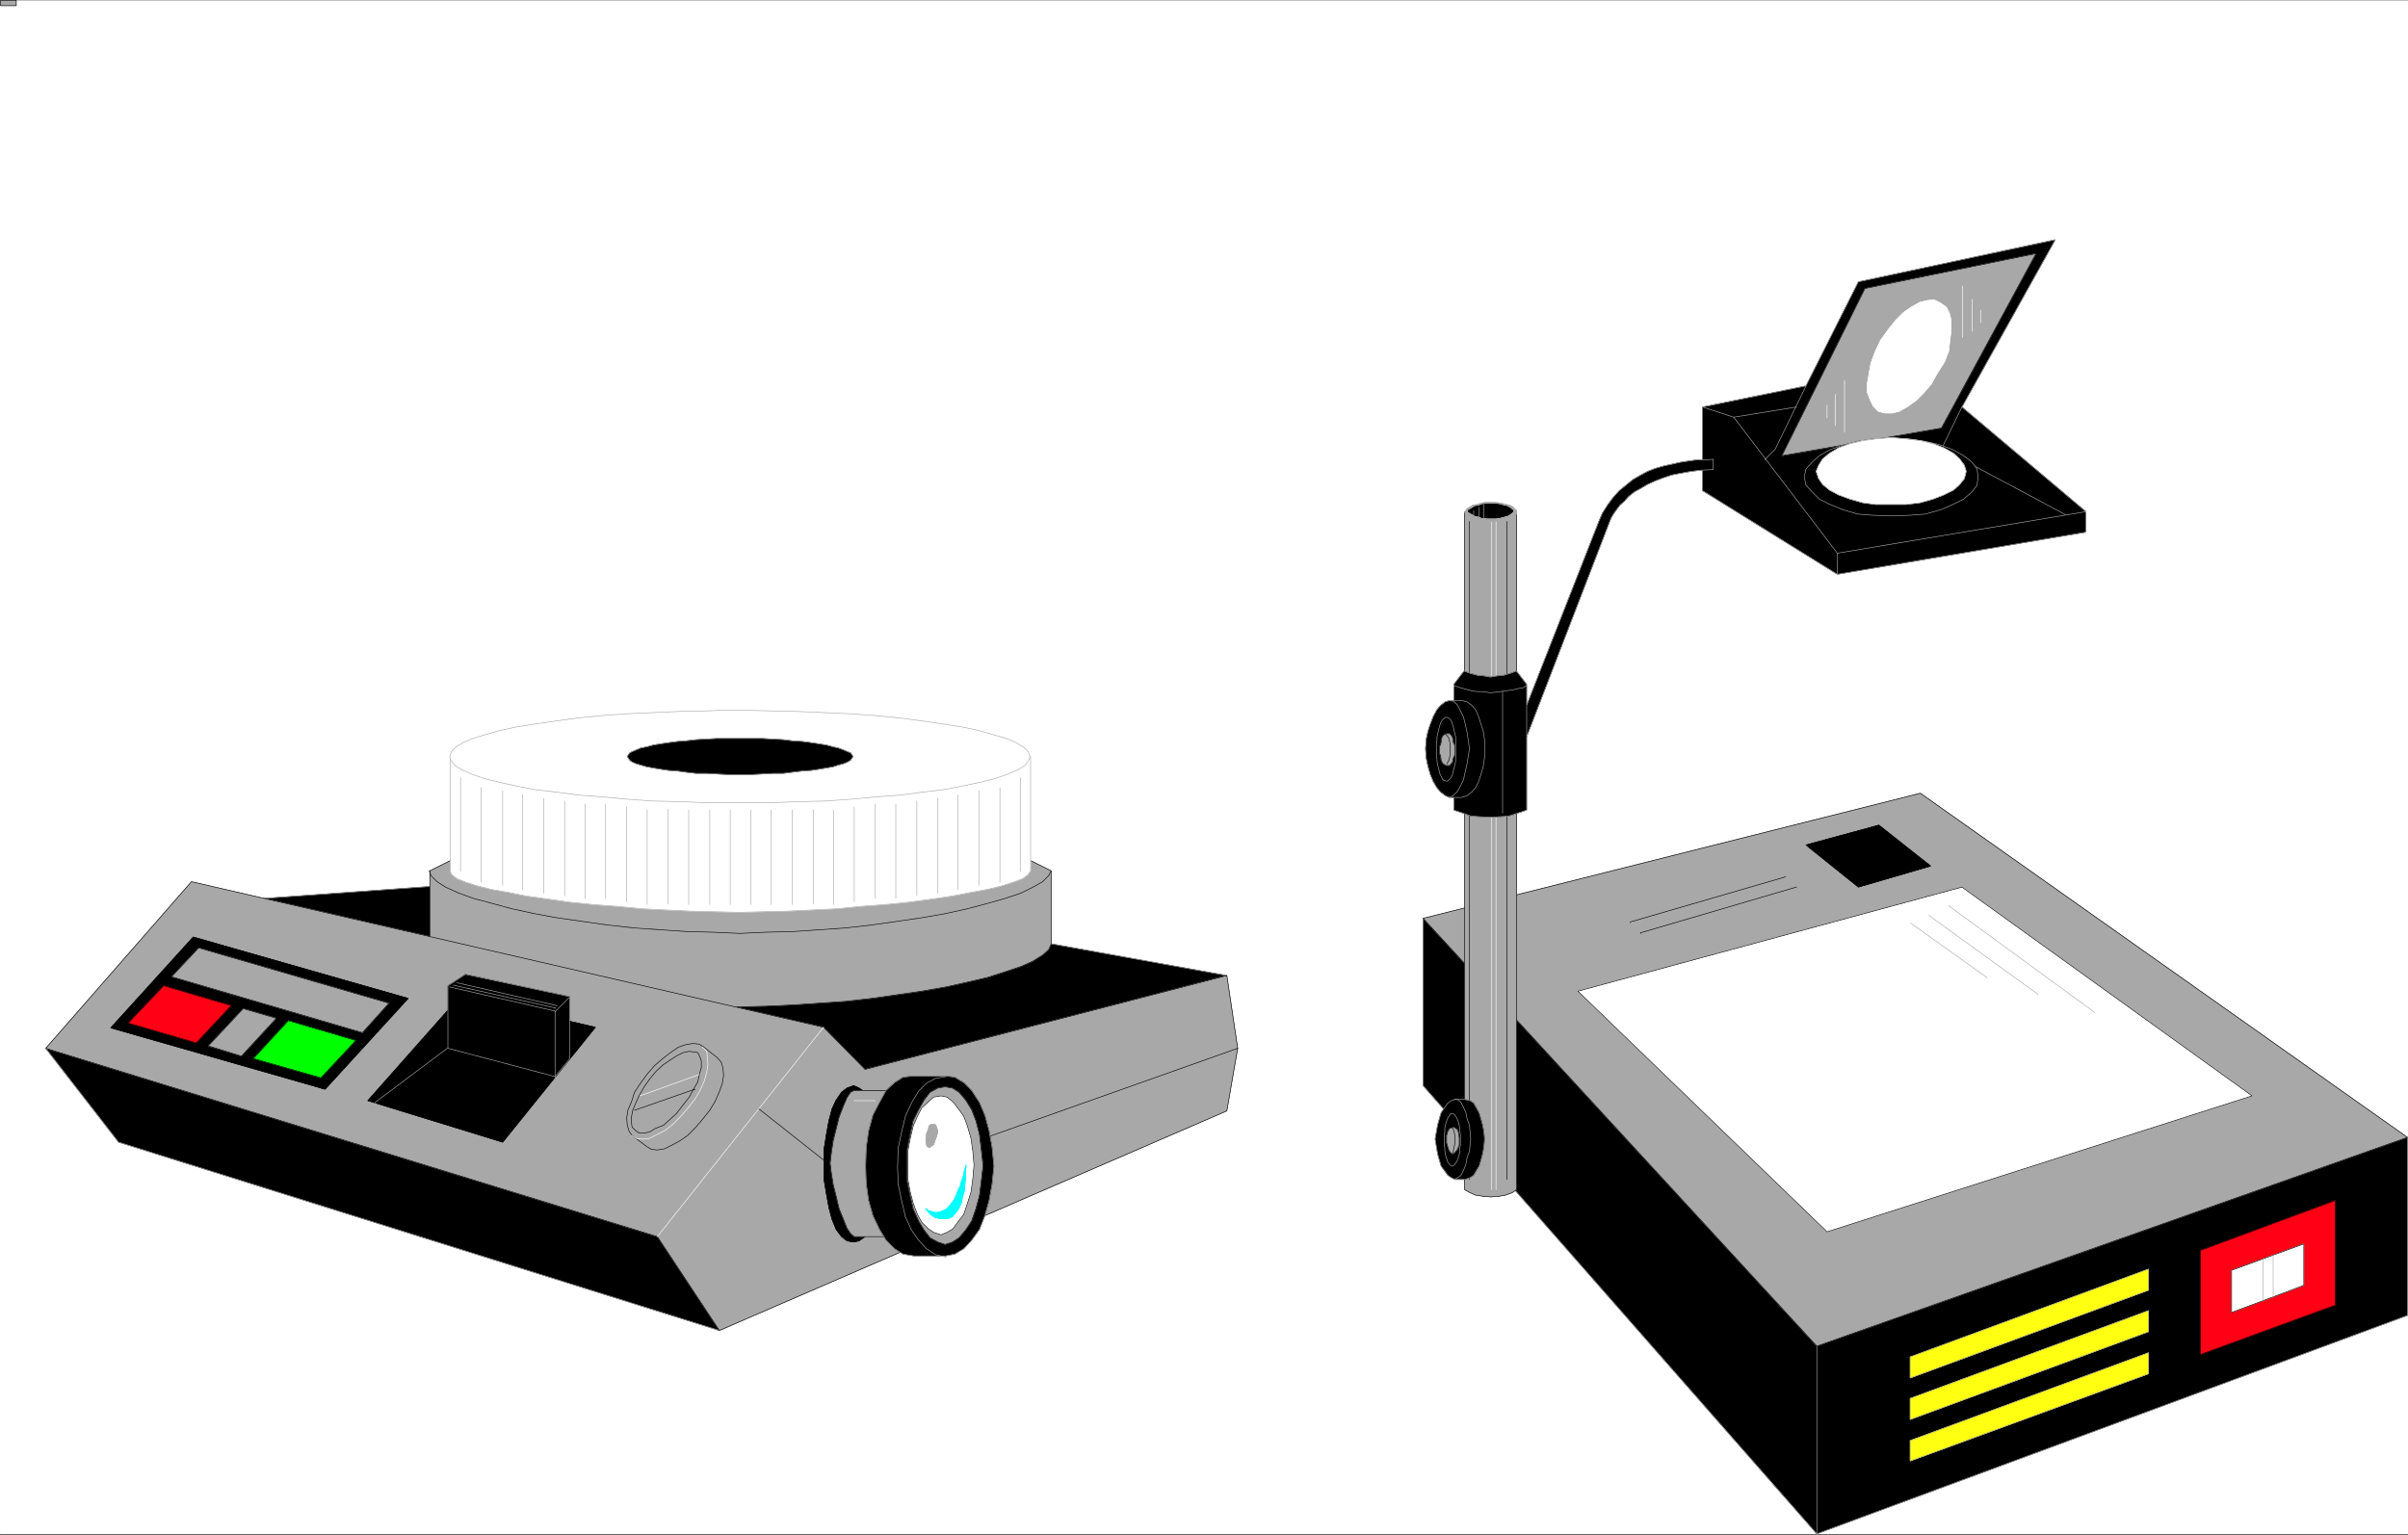 <svg width="3996.021" height="2547.386" viewBox="0 0 2997.016 1910.54" xmlns="http://www.w3.org/2000/svg"><rect x="0" y="0" width="2997.016" height="1910.54" fill="#333333" stroke="none"/><defs><clipPath id="a"><path d="M0 0h2997v1907.227H0Zm0 0"/></clipPath></defs><path style="fill:#fff;fill-opacity:1;fill-rule:nonzero;stroke:none" d="M0 1907.227h2997.016V-1.828H0Zm0 0" transform="translate(0 2.2)"/><g clip-path="url(#a)" transform="translate(0 2.2)"><path style="fill:#fff;fill-opacity:1;fill-rule:evenodd;stroke:#fff;stroke-width:.19;stroke-linecap:square;stroke-linejoin:bevel;stroke-miterlimit:10;stroke-opacity:1" d="M.19.75h766.12V489H.19Zm0 0" transform="matrix(3.91 0 0 -3.91 0 1910.16)"/></g><path style="fill:#a8a8a8;fill-opacity:1;fill-rule:evenodd;stroke:#a8a8a8;stroke-width:.19;stroke-linecap:square;stroke-linejoin:bevel;stroke-miterlimit:10;stroke-opacity:1" d="M.19 487.28h4.98V489H.19Zm0 0" transform="matrix(3.91 0 0 -3.91 0 1912.36)"/><path style="fill:none;stroke:#000;stroke-width:.19;stroke-linecap:square;stroke-linejoin:bevel;stroke-miterlimit:10;stroke-opacity:1" d="M.19 487.28h4.98V489H.19Zm0 0" transform="matrix(3.91 0 0 -3.91 0 1912.36)"/><path style="fill:#000;fill-opacity:1;fill-rule:evenodd;stroke:#000;stroke-width:.19;stroke-linecap:square;stroke-linejoin:bevel;stroke-miterlimit:10;stroke-opacity:1" d="M766.31 126.98v-56.7L578.32.75 453 143.45v53.25zm0 0" transform="matrix(3.91 0 0 -3.91 0 1912.36)"/><path style="fill:none;stroke:#a8a8a8;stroke-width:.19;stroke-linecap:square;stroke-linejoin:bevel;stroke-miterlimit:10;stroke-opacity:1" d="M766.31 126.98v-56.7L578.32.75 453 143.45v53.25zM578.32 60.51V.56" transform="matrix(3.91 0 0 -3.91 0 1912.36)"/><path style="fill:#ff1;fill-opacity:1;fill-rule:evenodd;stroke:#ff1;stroke-width:.19;stroke-linecap:square;stroke-linejoin:bevel;stroke-miterlimit:10;stroke-opacity:1" d="M683.91 58.4v-6.7l-75.88-27.77v6.51zm0 0" transform="matrix(3.91 0 0 -3.91 0 1912.36)"/><path style="fill:none;stroke:#a8a8a8;stroke-width:.19;stroke-linecap:square;stroke-linejoin:bevel;stroke-miterlimit:10;stroke-opacity:1" d="M683.91 58.4v-6.7l-75.88-27.77v6.51zm0 0" transform="matrix(3.91 0 0 -3.91 0 1912.36)"/><path style="fill:#ff1;fill-opacity:1;fill-rule:evenodd;stroke:#ff1;stroke-width:.19;stroke-linecap:square;stroke-linejoin:bevel;stroke-miterlimit:10;stroke-opacity:1" d="M683.91 71.81v-6.7l-75.88-27.97v6.71zm0 0" transform="matrix(3.91 0 0 -3.91 0 1912.36)"/><path style="fill:none;stroke:#a8a8a8;stroke-width:.19;stroke-linecap:square;stroke-linejoin:bevel;stroke-miterlimit:10;stroke-opacity:1" d="M683.91 71.81v-6.7l-75.88-27.97v6.71zm0 0" transform="matrix(3.91 0 0 -3.91 0 1912.36)"/><path style="fill:#ff1;fill-opacity:1;fill-rule:evenodd;stroke:#ff1;stroke-width:.19;stroke-linecap:square;stroke-linejoin:bevel;stroke-miterlimit:10;stroke-opacity:1" d="M683.91 85.03v-6.71l-75.88-27.96v6.7zm0 0" transform="matrix(3.91 0 0 -3.91 0 1912.36)"/><path style="fill:none;stroke:#a8a8a8;stroke-width:.19;stroke-linecap:square;stroke-linejoin:bevel;stroke-miterlimit:10;stroke-opacity:1" d="M683.91 85.03v-6.71l-75.88-27.96v6.7zm0 0" transform="matrix(3.91 0 0 -3.91 0 1912.36)"/><path style="fill:#ff0014;fill-opacity:1;fill-rule:evenodd;stroke:#ff0014;stroke-width:.19;stroke-linecap:square;stroke-linejoin:bevel;stroke-miterlimit:10;stroke-opacity:1" d="m743.31 106.87-42.92-15.9V57.83l42.92 15.71zm0 0" transform="matrix(3.91 0 0 -3.91 0 1912.36)"/><path style="fill:none;stroke:#000;stroke-width:.19;stroke-linecap:square;stroke-linejoin:bevel;stroke-miterlimit:10;stroke-opacity:1" d="m743.31 106.87-42.92-15.9V57.83l42.92 15.71zm0 0" transform="matrix(3.91 0 0 -3.91 0 1912.36)"/><path style="fill:#fff;fill-opacity:1;fill-rule:evenodd;stroke:#fff;stroke-width:.19;stroke-linecap:square;stroke-linejoin:bevel;stroke-miterlimit:10;stroke-opacity:1" d="m733.35 93.07-23-8.42V71.24l23 8.62zm0 0" transform="matrix(3.91 0 0 -3.91 0 1912.36)"/><path style="fill:none;stroke:#000;stroke-width:.19;stroke-linecap:square;stroke-linejoin:bevel;stroke-miterlimit:10;stroke-opacity:1" d="m733.35 93.07-23-8.42V71.24l23 8.62zm0 0" transform="matrix(3.91 0 0 -3.91 0 1912.36)"/><path style="fill:none;stroke:#a8a8a8;stroke-width:.19;stroke-linecap:square;stroke-linejoin:bevel;stroke-miterlimit:10;stroke-opacity:1" d="M720.32 88.29V74.88m3.26 14.55v-13.4" transform="matrix(3.91 0 0 -3.91 0 1912.36)"/><path style="fill:#a8a8a8;fill-opacity:1;fill-rule:evenodd;stroke:#a8a8a8;stroke-width:.19;stroke-linecap:square;stroke-linejoin:bevel;stroke-miterlimit:10;stroke-opacity:1" d="M766.31 126.98 611.28 236.54 453 196.7 578.32 60.51Zm0 0" transform="matrix(3.91 0 0 -3.91 0 1912.36)"/><path style="fill:none;stroke:#000;stroke-width:.19;stroke-linecap:square;stroke-linejoin:bevel;stroke-miterlimit:10;stroke-opacity:1" d="M766.31 126.98 611.28 236.54 453 196.7 578.32 60.51Zm0 0" transform="matrix(3.91 0 0 -3.91 0 1912.36)"/><path style="fill:#000;fill-opacity:1;fill-rule:evenodd;stroke:#000;stroke-width:.19;stroke-linecap:square;stroke-linejoin:bevel;stroke-miterlimit:10;stroke-opacity:1" d="m614.54 213.36-22.99-6.7-16.68 13.41 23.19 6.32zm0 0" transform="matrix(3.91 0 0 -3.91 0 1912.36)"/><path style="fill:none;stroke:#000;stroke-width:.19;stroke-linecap:square;stroke-linejoin:bevel;stroke-miterlimit:10;stroke-opacity:1" d="m614.54 213.36-22.99-6.7-16.68 13.41 23.19 6.32zm-42.73-6.7-49.63-14.56v-.19m46.18 18.01-49.44-14.37v-.19" transform="matrix(3.91 0 0 -3.91 0 1912.36)"/><path style="fill:#fff;fill-opacity:1;fill-rule:evenodd;stroke:#fff;stroke-width:.19;stroke-linecap:square;stroke-linejoin:bevel;stroke-miterlimit:10;stroke-opacity:1" d="m716.87 140.19-92.36 66.47-122.26-33.14 79.33-76.62zm0 0" transform="matrix(3.91 0 0 -3.91 0 1912.36)"/><path style="fill:none;stroke:#000;stroke-width:.19;stroke-linecap:square;stroke-linejoin:bevel;stroke-miterlimit:10;stroke-opacity:1" d="m716.87 140.19-92.36 66.47-122.26-33.14 79.33-76.62zm0 0" transform="matrix(3.91 0 0 -3.91 0 1912.36)"/><path style="fill:none;stroke:#a8a8a8;stroke-width:.19;stroke-linecap:square;stroke-linejoin:bevel;stroke-miterlimit:10;stroke-opacity:1" d="m620.29 200.72 46.37-33.9v-.19m-52.69 31.03 34.68-25.09v-.2m-40.43 22.8 24.14-17.24v-.19" transform="matrix(3.91 0 0 -3.91 0 1912.36)"/><path style="fill:#a8a8a8;fill-opacity:1;fill-rule:evenodd;stroke:#a8a8a8;stroke-width:.19;stroke-linecap:square;stroke-linejoin:bevel;stroke-miterlimit:10;stroke-opacity:1" d="M482.7 110.31v215.88h-16.48V110.31l1.73-.95 1.72-.77 2.49-.38 2.3-.2 2.69.2 2.1.38 2.11.77zm0 0" transform="matrix(3.91 0 0 -3.91 0 1912.36)"/><path style="fill:none;stroke:#000;stroke-width:.19;stroke-linecap:square;stroke-linejoin:bevel;stroke-miterlimit:10;stroke-opacity:1" d="M482.7 110.31v215.88h-16.48V110.31l1.73-.95 1.72-.77 2.49-.38 2.3-.2 2.69.2 2.1.38 2.11.77zm-3.06 3.26v209.55-.19" transform="matrix(3.91 0 0 -3.91 0 1912.36)"/><path style="fill:none;stroke:#fff;stroke-width:.19;stroke-linecap:square;stroke-linejoin:bevel;stroke-miterlimit:10;stroke-opacity:1" d="M474.85 110.31v212.81-.19m1.34-212.62v212.81-.19" transform="matrix(3.91 0 0 -3.91 0 1912.36)"/><path style="fill:none;stroke:#000;stroke-width:.19;stroke-linecap:square;stroke-linejoin:bevel;stroke-miterlimit:10;stroke-opacity:1" d="M467.76 113.57v209.55-.19" transform="matrix(3.91 0 0 -3.91 0 1912.36)"/><path style="fill:#a8a8a8;fill-opacity:1;fill-rule:evenodd;stroke:#a8a8a8;stroke-width:.19;stroke-linecap:square;stroke-linejoin:bevel;stroke-miterlimit:10;stroke-opacity:1" d="m474.66 323.12-1.54.19h-1.72l-1.15.39-1.34.19-.96.57-.96.58-.77.95.77 1.15.96.58.96.57 1.34.19 1.15.39 1.91.38h1.35l1.91-.19 1.34-.19 1.54-.39.95-.19 1.15-.57 1.15-1.15v-1.15l-1.15-.96-1.15-.57-.95-.19-1.54-.39h-1.34zm0 0" transform="matrix(3.91 0 0 -3.91 0 1912.36)"/><path style="fill:none;stroke:#a8a8a8;stroke-width:.19;stroke-linecap:square;stroke-linejoin:bevel;stroke-miterlimit:10;stroke-opacity:1" d="m474.66 323.12-1.54.19h-1.72l-1.15.39-1.34.19-.96.57-.96.58-.77.95.77 1.15.96.58.96.57 1.34.19 1.15.39 1.91.38h1.35l1.91-.19 1.34-.19 1.54-.39.95-.19 1.15-.57 1.15-1.15v-1.15l-1.15-.96-1.15-.57-.95-.19-1.54-.39h-1.34zm0 0" transform="matrix(3.91 0 0 -3.91 0 1912.36)"/><path style="fill:#000;fill-opacity:1;fill-rule:evenodd;stroke:#000;stroke-width:.19;stroke-linecap:square;stroke-linejoin:bevel;stroke-miterlimit:10;stroke-opacity:1" d="M474.46 323.89h-1.15l-1.72.19-.96.38-1.15.19-.96.58-1.34.76v.77l1.34.77.96.57 1.15.19.96.39 1.72.19h2.88l1.34-.19 1.34-.39.96-.19.96-.57.96-.77v-.77l-.96-.76-.96-.58-.96-.19-1.34-.38-1.34-.19zm0 0" transform="matrix(3.91 0 0 -3.91 0 1912.36)"/><path style="fill:none;stroke:#fff;stroke-width:.19;stroke-linecap:square;stroke-linejoin:bevel;stroke-miterlimit:10;stroke-opacity:1" d="M474.46 323.89h-1.15l-1.72.19-.96.38-1.15.19-.96.58-1.34.76v.77l1.34.77.96.57 1.15.19.96.39 1.72.19h2.88l1.34-.19 1.34-.39.96-.19.96-.57.96-.77v-.77l-.96-.76-.96-.58-.96-.19-1.34-.38-1.34-.19zm0 0" transform="matrix(3.91 0 0 -3.91 0 1912.36)"/><path style="fill:none;stroke:#a8a8a8;stroke-width:.19;stroke-linecap:square;stroke-linejoin:bevel;stroke-miterlimit:10;stroke-opacity:1" d="M469.1 325.04v1.53-.19m3.26-2.3v4.4-.19m-1.54-4.02v3.26-.2" transform="matrix(3.91 0 0 -3.91 0 1912.36)"/><path style="fill:#000;fill-opacity:1;fill-rule:evenodd;stroke:#000;stroke-width:.19;stroke-linecap:square;stroke-linejoin:bevel;stroke-miterlimit:10;stroke-opacity:1" d="M466.22 113.57h-3.06l-1.15.57-1.15.77-.96 1.34-1.15 1.53-.57 1.92-.58 2.11-.38 2.29-.39 2.3.39 2.3.38 2.11.58 2.11.57 1.91 1.15 1.72.96 1.35 1.15.76 1.15.38h3.06l1.73-.38 1.15-.76.76-1.35.96-1.72.58-1.91.57-2.11.39-2.11.19-2.3-.19-2.3-.39-2.29-.57-2.11-.58-1.92-.96-1.53-.76-1.34-1.15-.77zm0 0" transform="matrix(3.91 0 0 -3.91 0 1912.36)"/><path style="fill:none;stroke:#a8a8a8;stroke-width:.19;stroke-linecap:square;stroke-linejoin:bevel;stroke-miterlimit:10;stroke-opacity:1" d="M466.22 113.57h-3.06l-1.15.57-1.15.77-.96 1.34-1.15 1.53-.57 1.92-.58 2.11-.38 2.29-.39 2.3.39 2.3.38 2.11.58 2.11.57 1.91 1.15 1.72.96 1.35 1.15.76 1.15.38h3.06l1.73-.38 1.15-.76.76-1.35.96-1.72.58-1.91.57-2.11.39-2.11.19-2.3-.19-2.3-.39-2.29-.57-2.11-.58-1.92-.96-1.53-.76-1.34-1.15-.77zm0 0" transform="matrix(3.91 0 0 -3.91 0 1912.36)"/><path style="fill:none;stroke:#a8a8a8;stroke-width:.19;stroke-linecap:square;stroke-linejoin:bevel;stroke-miterlimit:10;stroke-opacity:1" d="M462.97 139.04h.95l1.15-.95.77-1.54.77-1.72.38-1.91.77-2.11.19-2.11.19-2.3-.19-1.72-.19-2.11-.77-2.11-.38-2.1-.77-1.92-.77-1.53-1.15-.77-.95-.57v-.19" transform="matrix(3.91 0 0 -3.91 0 1912.36)"/><path style="fill:#000;fill-opacity:1;fill-rule:evenodd;stroke:#000;stroke-width:.19;stroke-linecap:square;stroke-linejoin:bevel;stroke-miterlimit:10;stroke-opacity:1" d="m462.2 117.78-.58.39-.76.95-.39 1.15-.38 1.15-.19 1.53v.77l-.19.77v3.45l.19.76v1.34l.38 1.53.39 1.15.38.77.77.96.38.19.77-.38.76-1.15.39-.96.38-1.34.19-1.34v-.77l.19-.76v-3.45l-.19-.77v-1.53l-.38-1.34-.39-1.15-.57-.96-.58-.77zm0 0" transform="matrix(3.91 0 0 -3.91 0 1912.36)"/><path style="fill:none;stroke:#a8a8a8;stroke-width:.19;stroke-linecap:square;stroke-linejoin:bevel;stroke-miterlimit:10;stroke-opacity:1" d="m462.2 117.78-.58.39-.76.95-.39 1.15-.38 1.15-.19 1.53v.77l-.19.77v3.45l.19.76v1.34l.38 1.53.39 1.15.38.77.77.96.38.19.77-.38.76-1.15.39-.96.38-1.34.19-1.34v-.77l.19-.76v-3.45l-.19-.77v-1.53l-.38-1.34-.39-1.15-.57-.96-.58-.77zm0 0" transform="matrix(3.91 0 0 -3.91 0 1912.36)"/><path style="fill:#a8a8a8;fill-opacity:1;fill-rule:evenodd;stroke:#a8a8a8;stroke-width:.19;stroke-linecap:square;stroke-linejoin:bevel;stroke-miterlimit:10;stroke-opacity:1" d="M462.77 121.81h-.76l-.77.95-.38 1.15-.39 1.34v2.3l.39 1.34.57.96 1.34.38 1.15-.76.39-1.15.19-1.53v-2.3l-.58-1.34-.57-.77zm0 0" transform="matrix(3.91 0 0 -3.91 0 1912.36)"/><path style="fill:none;stroke:#000;stroke-width:.19;stroke-linecap:square;stroke-linejoin:bevel;stroke-miterlimit:10;stroke-opacity:1" d="M462.77 121.81h-.76l-.77.95-.38 1.15-.39 1.34v2.3l.39 1.34.57.96 1.34.38 1.15-.76.39-1.15.19-1.53v-2.3l-.58-1.34-.57-.77zm0 0" transform="matrix(3.91 0 0 -3.91 0 1912.36)"/><path style="fill:none;stroke:#000;stroke-width:.19;stroke-linecap:square;stroke-linejoin:bevel;stroke-miterlimit:10;stroke-opacity:1" d="m462.01 130.43.57-.77.39-1.34.19-1.34v-1.34l-.19-1.34-.2-.77-.19-1.15v-.19" transform="matrix(3.91 0 0 -3.91 0 1912.36)"/><path style="fill:#000;fill-opacity:1;fill-rule:evenodd;stroke:#000;stroke-width:.19;stroke-linecap:square;stroke-linejoin:bevel;stroke-miterlimit:10;stroke-opacity:1" d="M541.92 359.51v-26.62l42.92-26.63 79.14 13.41v6.52l-39.47 33.32 29.7 53.25-62.66-13.4-16.68-33.14zm0 0" transform="matrix(3.91 0 0 -3.91 0 1912.36)"/><path style="fill:none;stroke:#a8a8a8;stroke-width:.19;stroke-linecap:square;stroke-linejoin:bevel;stroke-miterlimit:10;stroke-opacity:1" d="M541.92 359.51v-26.62l42.92-26.63 79.14 13.41v6.52l-39.47 33.32 29.7 53.25-62.66-13.4-16.68-33.14zm0 0" transform="matrix(3.91 0 0 -3.91 0 1912.36)"/><path style="fill:none;stroke:#a8a8a8;stroke-width:.19;stroke-linecap:square;stroke-linejoin:bevel;stroke-miterlimit:10;stroke-opacity:1" d="m541.92 359.51 9.96-3.25 32.96-43.29 79.14 13.22v-.2m-79.14-13.02v-6.9" transform="matrix(3.91 0 0 -3.91 0 1912.36)"/><path style="fill:none;stroke:#a8a8a8;stroke-width:.19;stroke-linecap:square;stroke-linejoin:bevel;stroke-miterlimit:10;stroke-opacity:1" d="m657.47 325.23-32.96 17.62v-.19m0 16.85-6.52-13.4v-.2m-43.12 20.31-9.77-20.11-3.26-3.26v-.19" transform="matrix(3.91 0 0 -3.91 0 1912.36)"/><path style="fill:none;stroke:#a8a8a8;stroke-width:.19;stroke-linecap:square;stroke-linejoin:bevel;stroke-miterlimit:10;stroke-opacity:1" d="m551.88 356.26 19.93 3.25v-.19" transform="matrix(3.91 0 0 -3.91 0 1912.36)"/><path style="fill:#a8a8a8;fill-opacity:1;fill-rule:evenodd;stroke:#a8a8a8;stroke-width:.19;stroke-linecap:square;stroke-linejoin:bevel;stroke-miterlimit:10;stroke-opacity:1" d="m648.08 408.36-30.09-55.55-50.78-8.81 26.44 53.25zm0 0" transform="matrix(3.91 0 0 -3.91 0 1912.36)"/><path style="fill:none;stroke:#000;stroke-width:.19;stroke-linecap:square;stroke-linejoin:bevel;stroke-miterlimit:10;stroke-opacity:1" d="m648.08 408.36-30.09-55.55-50.78-8.81 26.44 53.25zm0 0" transform="matrix(3.91 0 0 -3.91 0 1912.36)"/><path style="fill:#fff;fill-opacity:1;fill-rule:evenodd;stroke:#fff;stroke-width:.19;stroke-linecap:square;stroke-linejoin:bevel;stroke-miterlimit:10;stroke-opacity:1" d="m616.65 370.24-1.92-3.45-2.49-2.87-2.3-2.3-2.68-1.91-2.68-1.54-2.3-.57h-2.3l-2.11.57-1.53 1.54-.96 1.91-.96 2.49v2.87l.58 3.45.57 3.07 1.34 3.64 1.73 3.64 2.49 3.44 2.3 2.88 2.49 2.49 2.49 1.72 2.68 1.53 2.49.58 2.11.19 1.92-.96 1.91-1.34.96-1.91.58-2.3v-3.26l-.39-3.06-.38-3.45-1.34-3.45zm0 0" transform="matrix(3.91 0 0 -3.91 0 1912.36)"/><path style="fill:none;stroke:#fff;stroke-width:.19;stroke-linecap:square;stroke-linejoin:bevel;stroke-miterlimit:10;stroke-opacity:1" d="m616.65 370.24-1.92-3.45-2.49-2.87-2.3-2.3-2.68-1.91-2.68-1.54-2.3-.57h-2.3l-2.11.57-1.53 1.54-.96 1.91-.96 2.49v2.87l.58 3.45.57 3.07 1.34 3.64 1.73 3.64 2.49 3.44 2.3 2.88 2.49 2.49 2.49 1.72 2.68 1.53 2.49.58 2.11.19 1.92-.96 1.91-1.34.96-1.91.58-2.3v-3.26l-.39-3.06-.38-3.45-1.34-3.45zm-29.51-2.3v-16.47m37.56 46.55v-16.29m-40.44-18.19v-9.96m43.5 40.22v-10.15m-46.18-23.56v-4.02m48.87 34.28v-4.02" transform="matrix(3.91 0 0 -3.91 0 1912.36)"/><path style="fill:#000;fill-opacity:1;fill-rule:evenodd;stroke:#000;stroke-width:.19;stroke-linecap:square;stroke-linejoin:bevel;stroke-miterlimit:10;stroke-opacity:1" d="m602.09 324.84-5.75.2-4.99.38-4.59 1.34-4.22 1.72-3.45 1.73-2.3 2.3-1.92 2.1-.57 2.69.57 2.49 1.92 2.1 2.3 2.11 3.45 1.91 4.22 1.54 4.59 1.15 4.99.76 5.75.39 5.74-.39 4.99-.76 4.79-1.15 4.02-1.54 3.45-1.91 2.68-2.11 1.54-2.1.38-2.49-.38-2.69-1.54-2.1-2.68-2.3-3.45-1.73-4.02-1.72-4.79-1.34-4.99-.38zm0 0" transform="matrix(3.91 0 0 -3.91 0 1912.36)"/><path style="fill:none;stroke:#a8a8a8;stroke-width:.19;stroke-linecap:square;stroke-linejoin:bevel;stroke-miterlimit:10;stroke-opacity:1" d="m602.09 324.84-5.75.2-4.99.38-4.59 1.34-4.22 1.72-3.45 1.73-2.3 2.3-1.92 2.1-.57 2.69.57 2.49 1.92 2.1 2.3 2.11 3.45 1.91 4.22 1.54 4.59 1.15 4.99.76 5.75.39 5.74-.39 4.99-.76 4.79-1.15 4.02-1.54 3.45-1.91 2.68-2.11 1.54-2.1.38-2.49-.38-2.69-1.54-2.1-2.68-2.3-3.45-1.73-4.02-1.72-4.79-1.34-4.99-.38zm0 0" transform="matrix(3.91 0 0 -3.91 0 1912.36)"/><path style="fill:#fff;fill-opacity:1;fill-rule:evenodd;stroke:#fff;stroke-width:.19;stroke-linecap:square;stroke-linejoin:bevel;stroke-miterlimit:10;stroke-opacity:1" d="M601.89 328.48h-4.79l-4.21.58-4.03 1.15-3.64 1.34-2.87 1.53-2.11 1.73-1.34 1.91-.77 2.3.77 1.91 1.34 2.11 2.11 1.73 2.87 1.72 3.64 1.34 4.03.96 4.21.57 4.79.39 4.79-.39 4.6-.57 4.03-.96 3.45-1.34 3.06-1.72 1.92-1.73 1.53-2.11.58-1.91-.58-2.3-1.53-1.91-1.92-1.73-3.06-1.53-3.45-1.34-4.03-1.15-4.6-.58zm0 0" transform="matrix(3.91 0 0 -3.91 0 1912.36)"/><path style="fill:none;stroke:#a8a8a8;stroke-width:.19;stroke-linecap:square;stroke-linejoin:bevel;stroke-miterlimit:10;stroke-opacity:1" d="M601.89 328.48h-4.79l-4.21.58-4.03 1.15-3.64 1.34-2.87 1.53-2.11 1.73-1.34 1.91-.77 2.3.77 1.91 1.34 2.11 2.11 1.73 2.87 1.72 3.64 1.34 4.03.96 4.21.57 4.79.39 4.79-.39 4.6-.57 4.03-.96 3.45-1.34 3.06-1.72 1.92-1.73 1.53-2.11.58-1.91-.58-2.3-1.53-1.91-1.92-1.73-3.06-1.53-3.45-1.34-4.03-1.15-4.6-.58zm0 0" transform="matrix(3.91 0 0 -3.91 0 1912.36)"/><path style="fill:#000;fill-opacity:1;fill-rule:evenodd;stroke:#000;stroke-width:.19;stroke-linecap:square;stroke-linejoin:bevel;stroke-miterlimit:10;stroke-opacity:1" d="M545.36 342.85v-3.26l-4.02-.19-3.07-.38-3.25-.58-2.88-.57-2.87-.96-2.49-.96-2.49-1.14-1.92-1.15-2.11-1.15-1.91-1.54-1.35-1.53-1.34-1.15-1.15-1.53-.96-1.34-.76-1.34-.38-.96-26.45-68.57v-23.37l-2.87-.96-2.88-.96-3.06-.19-2.88-.19-3.06.19-2.88.19-2.68.96-2.88.96v40.03l3.26 4.22 2.11-.77 2.11-.57 2.11-.2 2.1-.38 2.11.38 2.11.2 1.92.57 2.1.77 3.26-4.22v-6.7l23 58.61 1.15 2.68 1.72 2.68 1.72 2.3 1.92 2.11 2.11 1.72 2.11 1.73 2.3 1.34 2.49 1.34 2.49.96 2.68.76 2.68.58 2.5.57 2.49.39 2.68.38h2.68zm0 0" transform="matrix(3.91 0 0 -3.91 0 1912.36)"/><path style="fill:none;stroke:#a8a8a8;stroke-width:.19;stroke-linecap:square;stroke-linejoin:bevel;stroke-miterlimit:10;stroke-opacity:1" d="M545.36 342.85v-3.26l-4.02-.19-3.07-.38-3.25-.58-2.88-.57-2.87-.96-2.49-.96-2.49-1.14-1.92-1.15-2.11-1.15-1.91-1.54-1.35-1.53-1.34-1.15-1.15-1.53-.96-1.34-.76-1.34-.38-.96-26.45-68.57v-23.37l-2.87-.96-2.88-.96-3.06-.19-2.88-.19-3.06.19-2.88.19-2.68.96-2.88.96v40.03l3.26 4.22 2.11-.77 2.11-.57 2.11-.2 2.1-.38 2.11.38 2.11.2 1.92.57 2.1.77 3.26-4.22v-6.7l23 58.61 1.15 2.68 1.72 2.68 1.72 2.3 1.92 2.11 2.11 1.72 2.11 1.73 2.3 1.34 2.49 1.34 2.49.96 2.68.76 2.68.58 2.5.57 2.49.39 2.68.38h2.68zm-59.4-76.43v-13.41m-7.66 15.9v-38.69" transform="matrix(3.91 0 0 -3.91 0 1912.36)"/><path style="fill:none;stroke:#a8a8a8;stroke-width:.19;stroke-linecap:square;stroke-linejoin:bevel;stroke-miterlimit:10;stroke-opacity:1" d="m485.96 270.83-1.34-.77-1.34-.19-1.53-.38-1.35-.19-1.34-.2-1.53-.19-1.34-.19-1.73-.19-1.34.19-1.53.19h-1.34l-1.54.19-1.53.39-2.68.76-1.73.58v-.19" transform="matrix(3.91 0 0 -3.91 0 1912.36)"/><path style="fill:#000;fill-opacity:1;fill-rule:evenodd;stroke:#000;stroke-width:.19;stroke-linecap:square;stroke-linejoin:bevel;stroke-miterlimit:10;stroke-opacity:1" d="M465.27 235.2h-3.84l-1.34.58-1.53 1.15-1.15 1.34-1.15 1.91-.96 2.3-.77 2.68-.57 2.68-.19 2.88.19 2.87.57 2.68.77 2.3.96 2.49 1.15 2.11 1.15 1.34 1.53 1.15 1.34.38h3.84l1.72-.38 1.53-1.15 1.15-1.34.96-2.11.77-2.49.76-2.3.39-2.68v-5.75l-.39-2.68-.76-2.68-.77-2.3-.96-1.91-1.15-1.34-1.53-1.15zm0 0" transform="matrix(3.91 0 0 -3.91 0 1912.36)"/><path style="fill:none;stroke:#a8a8a8;stroke-width:.19;stroke-linecap:square;stroke-linejoin:bevel;stroke-miterlimit:10;stroke-opacity:1" d="M465.27 235.2h-3.84l-1.34.58-1.53 1.15-1.15 1.34-1.15 1.91-.96 2.3-.77 2.68-.57 2.68-.19 2.88.19 2.87.57 2.68.77 2.3.96 2.49 1.15 2.11 1.15 1.34 1.53 1.15 1.34.38h3.84l1.72-.38 1.53-1.15 1.15-1.34.96-2.11.77-2.49.76-2.3.39-2.68v-5.75l-.39-2.68-.76-2.68-.77-2.3-.96-1.91-1.15-1.34-1.53-1.15zm0 0" transform="matrix(3.91 0 0 -3.91 0 1912.36)"/><path style="fill:none;stroke:#a8a8a8;stroke-width:.19;stroke-linecap:square;stroke-linejoin:bevel;stroke-miterlimit:10;stroke-opacity:1" d="m461.43 266.04 1.15-.19 1.34-1.15.77-1.53 1.15-2.3.58-2.3.57-2.68.38-2.49.39-2.68-.39-2.3-.38-2.49-.57-2.49-.58-2.68-1.15-2.3-.77-1.34-1.34-1.34-1.15-.58v-.19" transform="matrix(3.91 0 0 -3.91 0 1912.36)"/><path style="fill:#000;fill-opacity:1;fill-rule:evenodd;stroke:#000;stroke-width:.19;stroke-linecap:square;stroke-linejoin:bevel;stroke-miterlimit:10;stroke-opacity:1" d="m460.47 240.37-1.14.39-.39.76-.57 1.15-.39 1.53-.19.77-.19.77-.19.95v.96l-.19.77v4.02l.19.96v.96l.19.95.19.77.19.96.2.57.38 1.34.57.96.96.77h.58l.76-.39.58-.76.38-1.15.38-1.34.2-.96.19-.77.19-.95v-7.67l-.19-.95-.19-.77-.2-.77-.19-.76-.38-1.34-.58-.96-.95-.77zm0 0" transform="matrix(3.91 0 0 -3.91 0 1912.36)"/><path style="fill:none;stroke:#a8a8a8;stroke-width:.19;stroke-linecap:square;stroke-linejoin:bevel;stroke-miterlimit:10;stroke-opacity:1" d="m460.47 240.37-1.14.39-.39.76-.57 1.15-.39 1.53-.19.77-.19.77-.19.95v.96l-.19.77v4.02l.19.96v.96l.19.95.19.77.19.96.2.57.38 1.34.57.96.96.77h.58l.76-.39.58-.76.38-1.15.38-1.34.2-.96.19-.77.19-.95v-7.67l-.19-.95-.19-.77-.2-.77-.19-.76-.38-1.34-.58-.96-.95-.77zm0 0" transform="matrix(3.91 0 0 -3.91 0 1912.36)"/><path style="fill:#a8a8a8;fill-opacity:1;fill-rule:evenodd;stroke:#a8a8a8;stroke-width:.19;stroke-linecap:square;stroke-linejoin:bevel;stroke-miterlimit:10;stroke-opacity:1" d="M461.43 245.35h-1.15l-.95.58-.58.96-.19 1.53-.38.96v1.91l.38.77.19.76v.96l.58 1.15.95.58h1.15l.58-.58.57-1.15v-.96l.39-.76.19-.77v-1.91l-.19-.96-.39-.77-.19-1.15-.77-.96zm0 0" transform="matrix(3.91 0 0 -3.91 0 1912.36)"/><path style="fill:none;stroke:#000;stroke-width:.19;stroke-linecap:square;stroke-linejoin:bevel;stroke-miterlimit:10;stroke-opacity:1" d="M461.43 245.35h-1.15l-.95.58-.58.96-.19 1.53-.38.96v1.91l.38.77.19.76v.96l.58 1.15.95.58h1.15l.58-.58.57-1.15v-.96l.39-.76.19-.77v-1.91l-.19-.96-.39-.77-.19-1.15-.77-.96zm0 0" transform="matrix(3.91 0 0 -3.91 0 1912.36)"/><path style="fill:none;stroke:#000;stroke-width:.19;stroke-linecap:square;stroke-linejoin:bevel;stroke-miterlimit:10;stroke-opacity:1" d="m460.09 255.51.77-.96.38-.58.38-1.91v-3.26l-.19-.77-.19-.95-.57-.96v-.19" transform="matrix(3.91 0 0 -3.91 0 1912.36)"/><path style="fill:#000;fill-opacity:1;fill-rule:evenodd;stroke:#000;stroke-width:.19;stroke-linecap:square;stroke-linejoin:bevel;stroke-miterlimit:10;stroke-opacity:1" d="m14.56 155.33 23.19-29.88 191.24-59.96L390.53 178.5 206 211.83l-138.55-9.96Zm0 0" transform="matrix(3.91 0 0 -3.91 0 1912.36)"/><path style="fill:none;stroke:#a8a8a8;stroke-width:.19;stroke-linecap:square;stroke-linejoin:bevel;stroke-miterlimit:10;stroke-opacity:1" d="m14.56 155.33 23.19-29.88 191.24-59.96L390.53 178.5 206 211.83l-138.55-9.96Zm0 0" transform="matrix(3.91 0 0 -3.91 0 1912.36)"/><path style="fill:#a8a8a8;fill-opacity:1;fill-rule:evenodd;stroke:#a8a8a8;stroke-width:.19;stroke-linecap:square;stroke-linejoin:bevel;stroke-miterlimit:10;stroke-opacity:1" d="m143.34 215.09-6.52-3.26v-23.37l.77-1.72 1.91-1.72 2.88-1.92 3.64-1.72 4.79-1.73 5.75-1.72 6.32-1.53 7.09-1.54 7.28-1.34 8.05-1.15 8.05-1.15 8.62-.95 8.43-.58 8.44-.57 8.24-.39 8.43-.19 8.05.19 8.62.39 8.43.57 8.43.58 8.43.95 8.05 1.15 7.86 1.15 7.66 1.34 6.9 1.54 6.52 1.53 5.36 1.72 5.18 1.73 3.83 1.72 3.06 1.92 1.92 1.72.77 1.72v23.37l-6.52 3.26zm0 0" transform="matrix(3.91 0 0 -3.91 0 1912.36)"/><path style="fill:none;stroke:#000;stroke-width:.19;stroke-linecap:square;stroke-linejoin:bevel;stroke-miterlimit:10;stroke-opacity:1" d="m143.34 215.09-6.52-3.26v-23.37l.77-1.72 1.91-1.72 2.88-1.92 3.64-1.72 4.79-1.73 5.75-1.72 6.32-1.53 7.09-1.54 7.28-1.34 8.05-1.15 8.05-1.15 8.62-.95 8.43-.58 8.44-.57 8.24-.39 8.43-.19 8.05.19 8.62.39 8.43.57 8.43.58 8.43.95 8.05 1.15 7.86 1.15 7.66 1.34 6.9 1.54 6.52 1.53 5.36 1.72 5.18 1.73 3.83 1.72 3.06 1.92 1.92 1.72.77 1.72v23.37l-6.52 3.26zm0 0" transform="matrix(3.91 0 0 -3.91 0 1912.36)"/><path style="fill:none;stroke:#000;stroke-width:.19;stroke-linecap:square;stroke-linejoin:bevel;stroke-miterlimit:10;stroke-opacity:1" d="m136.63 211.83.57-1.53 1.92-1.92 2.68-1.72 4.22-1.91 4.79-1.73 5.75-1.53 6.32-1.72 7.09-1.54 7.28-1.34 16.1-2.3 8.62-.95 8.43-.58 8.44-.57 8.24-.2 8.43-.38 8.05.38 8.62.2 8.43.57 8.43.58 8.43.95 8.05 1.15 7.86 1.15 7.66 1.34 6.9 1.54 6.52 1.72 5.36 1.53 5.18 1.73 3.83 1.91 3.06 1.72 1.92 1.92.77 1.53v-.19" transform="matrix(3.91 0 0 -3.91 0 1912.36)"/><path style="fill:#fff;fill-opacity:1;fill-rule:evenodd;stroke:#fff;stroke-width:.19;stroke-linecap:square;stroke-linejoin:bevel;stroke-miterlimit:10;stroke-opacity:1" d="M143.34 248.23v-36.4l.38-1.15 1.72-1.34 2.88-1.15 3.64-1.15 4.6-1.15 5.36-.95 5.75-1.15 6.9-.96 6.71-.96 7.47-.76 7.67-.58 7.85-.76 7.67-.39 8.05-.38 7.66-.19 7.86-.19 7.28.19 7.86.19 7.85.38 7.86.39 7.66.76 7.86.58 7.47.76 7.09.96 6.52.96 5.94 1.15 5.17.95 4.79 1.15 3.64 1.15 3.07 1.15 1.73 1.34.76 1.15v36.4zm0 0" transform="matrix(3.91 0 0 -3.91 0 1912.36)"/><path style="fill:none;stroke:#a8a8a8;stroke-width:.19;stroke-linecap:square;stroke-linejoin:bevel;stroke-miterlimit:10;stroke-opacity:1" d="M143.34 248.23v-36.4l.38-1.15 1.72-1.34 2.88-1.15 3.64-1.15 4.6-1.15 5.36-.95 5.75-1.15 6.9-.96 6.71-.96 7.47-.76 7.67-.58 7.85-.76 7.67-.39 8.05-.38 7.66-.19 7.86-.19 7.28.19 7.86.19 7.85.38 7.86.39 7.66.76 7.86.58 7.47.76 7.09.96 6.52.96 5.94 1.15 5.17.95 4.79 1.15 3.64 1.15 3.07 1.15 1.73 1.34.76 1.15v36.4zm102.13-17.05v-30.07m-19.54 30.07v-30.07m13.03 30.07v-30.07m-6.52 30.07v-30.07m39.48 31.03v-30.08m-72.44 30.08v-30.08m99.07 32.76v-30.07m-125.51 30.07v-30.07m85.85 26.62V201.3m-46.19 30.07V201.3m72.44 31.79v-30.07m-98.88 30.07v-30.07m125.32 34.29v-30.07m-151.57 30.07v-30.07m92.17 23.94v-30.07m-32.96 30.07v-30.07m59.4 31.98v-30.07m-85.85 30.07v-30.07m112.11 32.95v-30.08m-138.55 30.08v-30.08m99.07 25.29v-30.07M206 231.18v-30.07m85.84 32.94v-30.07m-112.1 30.07v-30.07m138.55 34.29v-30.08m-165.18 30.08v-30.08m171.69 33.33v-29.88m-178.21 29.88v-29.88" transform="matrix(3.91 0 0 -3.91 0 1912.36)"/><path style="fill:#fff;fill-opacity:1;fill-rule:evenodd;stroke:#fff;stroke-width:.19;stroke-linecap:square;stroke-linejoin:bevel;stroke-miterlimit:10;stroke-opacity:1" d="M235.32 233.48h9.39l9 .38 8.82.19 8.43.58 8.05.76 7.66.58 7.28.96 6.52.76 5.94 1.15 5.36 1.15 4.79 1.15 3.84 1.34 3.25 1.34 2.3 1.34 1.35 1.53.57 1.54-.19.57-.38.96-1.35 1.34-2.49 1.53-3.06 1.34-4.03 1.15-4.6 1.34-5.36 1.15-6.13.96-6.52.96-7.28.96-7.67.76-8.04.58-8.44.38-8.81.38-9.2.19-9.2.2h-4.79l-4.79-.2-9-.19-8.63-.38-8.43-.38-8.05-.58-7.66-.76-6.9-.96-6.71-.96-5.94-.96-5.36-1.15-4.6-1.34-3.83-1.15-3.07-1.34-2.49-1.53-1.15-1.34-.58-1.53.2-.77.38-.77 1.34-1.53 2.3-1.34 3.07-1.34 4.02-1.34 4.6-1.15 5.36-1.15 5.75-1.15 6.71-.76 7.09-.96 7.66-.58 8.05-.76 8.43-.58 8.63-.19 9.2-.38zm0 0" transform="matrix(3.91 0 0 -3.91 0 1912.36)"/><path style="fill:none;stroke:#a8a8a8;stroke-width:.19;stroke-linecap:square;stroke-linejoin:bevel;stroke-miterlimit:10;stroke-opacity:1" d="M235.32 233.48h9.39l9 .38 8.82.19 8.43.58 8.05.76 7.66.58 7.28.96 6.52.76 5.94 1.15 5.36 1.15 4.79 1.15 3.84 1.34 3.25 1.34 2.3 1.34 1.35 1.53.57 1.54-.19.57-.38.96-1.35 1.34-2.49 1.53-3.06 1.34-4.03 1.15-4.6 1.34-5.36 1.15-6.13.96-6.52.96-7.28.96-7.67.76-8.04.58-8.44.38-8.81.38-9.2.19-9.2.2h-4.79l-4.79-.2-9-.19-8.63-.38-8.43-.38-8.05-.58-7.66-.76-6.9-.96-6.71-.96-5.94-.96-5.36-1.15-4.6-1.34-3.83-1.15-3.07-1.34-2.49-1.53-1.15-1.34-.58-1.53.2-.77.38-.77 1.34-1.53 2.3-1.34 3.07-1.34 4.02-1.34 4.6-1.15 5.36-1.15 5.75-1.15 6.71-.76 7.09-.96 7.66-.58 8.05-.76 8.43-.58 8.63-.19 9.2-.38zm0 0" transform="matrix(3.91 0 0 -3.91 0 1912.36)"/><path style="fill:#000;fill-opacity:1;fill-rule:evenodd;stroke:#000;stroke-width:.19;stroke-linecap:square;stroke-linejoin:bevel;stroke-miterlimit:10;stroke-opacity:1" d="M235.51 242.48h3.45l3.64.19 3.45.19h3.25l3.07.39 3.07.38 2.87.19 2.49.38 2.3.39 2.11.38 1.72.57 1.54.39 1.34.57.96.58.76 1.15-.76 1.15-.96.38-1.34.57-1.54.58-1.72.38-2.11.58-2.3.38-2.49.38-2.87.38-3.07.2-3.07.38-3.25.19-3.45.19h-14.37l-3.45-.19-3.26-.19-3.26-.38-2.68-.2-2.88-.38-2.49-.38-2.3-.38-2.1-.58-1.92-.38-1.34-.58-1.34-.57-.77-.38-.77-1.15.77-1.15.77-.58 1.34-.57 1.34-.39 1.92-.57 2.1-.38 2.3-.39 2.49-.38 2.88-.19 2.68-.38 3.26-.39h3.26l3.45-.19 3.64-.19zm0 0" transform="matrix(3.91 0 0 -3.91 0 1912.36)"/><path style="fill:none;stroke:#a8a8a8;stroke-width:.19;stroke-linecap:square;stroke-linejoin:bevel;stroke-miterlimit:10;stroke-opacity:1" d="M235.51 242.48h3.45l3.64.19 3.45.19h3.25l3.07.39 3.07.38 2.87.19 2.49.38 2.3.39 2.11.38 1.72.57 1.54.39 1.34.57.96.58.76 1.15-.76 1.15-.96.38-1.34.57-1.54.58-1.72.38-2.11.58-2.3.38-2.49.38-2.87.38-3.07.2-3.07.38-3.25.19-3.45.19h-14.37l-3.45-.19-3.26-.19-3.26-.38-2.68-.2-2.88-.38-2.49-.38-2.3-.38-2.1-.58-1.92-.38-1.34-.58-1.34-.57-.77-.38-.77-1.15.77-1.15.77-.58 1.34-.57 1.34-.39 1.92-.57 2.1-.38 2.3-.39 2.49-.38 2.88-.19 2.68-.38 3.26-.39h3.26l3.45-.19 3.64-.19zm0 0" transform="matrix(3.91 0 0 -3.91 0 1912.36)"/><path style="fill:#a8a8a8;fill-opacity:1;fill-rule:evenodd;stroke:#a8a8a8;stroke-width:.19;stroke-linecap:square;stroke-linejoin:bevel;stroke-miterlimit:10;stroke-opacity:1" d="m14.56 155.33 46.38 53.05 201.2-46.35 13.23-13.41 115.16 29.88 3.45-23.17-3.45-19.92-161.54-69.92-19.74 29.88zm0 0" transform="matrix(3.91 0 0 -3.91 0 1912.36)"/><path style="fill:none;stroke:#000;stroke-width:.19;stroke-linecap:square;stroke-linejoin:bevel;stroke-miterlimit:10;stroke-opacity:1" d="m14.56 155.33 46.38 53.05 201.2-46.35 13.23-13.41 115.16 29.88 3.45-23.17-3.45-19.92-161.54-69.92-19.74 29.88zm0 0" transform="matrix(3.91 0 0 -3.91 0 1912.36)"/><path style="fill:none;stroke:#fff;stroke-width:.19;stroke-linecap:square;stroke-linejoin:bevel;stroke-miterlimit:10;stroke-opacity:1" d="m209.25 95.37 52.89 66.66v-.19" transform="matrix(3.91 0 0 -3.91 0 1912.36)"/><path style="fill:none;stroke:#000;stroke-width:.19;stroke-linecap:square;stroke-linejoin:bevel;stroke-miterlimit:10;stroke-opacity:1" d="m241.64 135.98 30.28-23.94 122.06 43.29v-.2" transform="matrix(3.91 0 0 -3.91 0 1912.36)"/><path style="fill:#000;fill-opacity:1;fill-rule:evenodd;stroke:#000;stroke-width:.19;stroke-linecap:square;stroke-linejoin:bevel;stroke-miterlimit:10;stroke-opacity:1" d="m117.08 138.66 29.51 33.33 42.93-9.96-29.51-36.58zm0 0" transform="matrix(3.91 0 0 -3.91 0 1912.36)"/><path style="fill:none;stroke:#000;stroke-width:.19;stroke-linecap:square;stroke-linejoin:bevel;stroke-miterlimit:10;stroke-opacity:1" d="m117.08 138.66 29.51 33.33 42.93-9.96-29.51-36.58zm0 0" transform="matrix(3.91 0 0 -3.91 0 1912.36)"/><path style="fill:#000;fill-opacity:1;fill-rule:evenodd;stroke:#000;stroke-width:.19;stroke-linecap:square;stroke-linejoin:bevel;stroke-miterlimit:10;stroke-opacity:1" d="M181.28 151.88v19.92l-33.15 7.09-5.56-3.64v-19.92l34.11-9.01zm0 0" transform="matrix(3.91 0 0 -3.91 0 1912.36)"/><path style="fill:none;stroke:#a8a8a8;stroke-width:.19;stroke-linecap:square;stroke-linejoin:bevel;stroke-miterlimit:10;stroke-opacity:1" d="M181.28 151.88v19.92l-33.15 7.09-5.56-3.64v-19.92l34.11-9.01zm-38.9 3.45-23-17.24v-.19" transform="matrix(3.91 0 0 -3.91 0 1912.36)"/><path style="fill:none;stroke:#a8a8a8;stroke-width:.19;stroke-linecap:square;stroke-linejoin:bevel;stroke-miterlimit:10;stroke-opacity:1" d="m143.14 174.86 33.54-7.66v-21.26m4.41 25.48-4.22-4.22v-.19m-32.58 8.43 32.58-7.28v-.19m-31.43 8.23 31.81-7.27v-.2" transform="matrix(3.91 0 0 -3.91 0 1912.36)"/><path style="fill:#000;fill-opacity:1;fill-rule:evenodd;stroke:#000;stroke-width:.19;stroke-linecap:square;stroke-linejoin:bevel;stroke-miterlimit:10;stroke-opacity:1" d="m35.26 161.84 26.25 28.92 68.41-19.54-26.44-28.92zm0 0" transform="matrix(3.91 0 0 -3.91 0 1912.36)"/><path style="fill:none;stroke:#000;stroke-width:.19;stroke-linecap:square;stroke-linejoin:bevel;stroke-miterlimit:10;stroke-opacity:1" d="m35.26 161.84 26.25 28.92 68.41-19.54-26.44-28.92zm0 0" transform="matrix(3.91 0 0 -3.91 0 1912.36)"/><path style="fill:#ff0014;fill-opacity:1;fill-rule:evenodd;stroke:#ff0014;stroke-width:.19;stroke-linecap:square;stroke-linejoin:bevel;stroke-miterlimit:10;stroke-opacity:1" d="m40.82 163.37 11.3 11.88 21.46-6.32-11.11-11.88zm0 0" transform="matrix(3.91 0 0 -3.91 0 1912.36)"/><path style="fill:none;stroke:#000;stroke-width:.19;stroke-linecap:square;stroke-linejoin:bevel;stroke-miterlimit:10;stroke-opacity:1" d="m40.82 163.37 11.3 11.88 21.46-6.32-11.11-11.88zm0 0" transform="matrix(3.91 0 0 -3.91 0 1912.36)"/><path style="fill:#0f0;fill-opacity:1;fill-rule:evenodd;stroke:#0f0;stroke-width:.19;stroke-linecap:square;stroke-linejoin:bevel;stroke-miterlimit:10;stroke-opacity:1" d="m80.67 152.07 11.12 12.07 21.46-6.32-11.11-11.88zm0 0" transform="matrix(3.91 0 0 -3.91 0 1912.36)"/><path style="fill:none;stroke:#000;stroke-width:.19;stroke-linecap:square;stroke-linejoin:bevel;stroke-miterlimit:10;stroke-opacity:1" d="m80.67 152.07 11.12 12.07 21.46-6.32-11.11-11.88zm0 0" transform="matrix(3.91 0 0 -3.91 0 1912.36)"/><path style="fill:#a8a8a8;fill-opacity:1;fill-rule:evenodd;stroke:#a8a8a8;stroke-width:.19;stroke-linecap:square;stroke-linejoin:bevel;stroke-miterlimit:10;stroke-opacity:1" d="m66.3 156.09 11.12 11.88 10.54-3.07-11.12-12.06zm0 0" transform="matrix(3.91 0 0 -3.91 0 1912.36)"/><path style="fill:none;stroke:#000;stroke-width:.19;stroke-linecap:square;stroke-linejoin:bevel;stroke-miterlimit:10;stroke-opacity:1" d="m66.3 156.09 11.12 11.88 10.54-3.07-11.12-12.06zm0 0" transform="matrix(3.91 0 0 -3.91 0 1912.36)"/><path style="fill:#a8a8a8;fill-opacity:1;fill-rule:evenodd;stroke:#a8a8a8;stroke-width:.19;stroke-linecap:square;stroke-linejoin:bevel;stroke-miterlimit:10;stroke-opacity:1" d="m54.61 178.12 8.63 9.19 60.55-17.62-8.43-9.38zm0 0" transform="matrix(3.91 0 0 -3.91 0 1912.36)"/><path style="fill:none;stroke:#000;stroke-width:.19;stroke-linecap:square;stroke-linejoin:bevel;stroke-miterlimit:10;stroke-opacity:1" d="m54.61 178.12 8.63 9.19 60.55-17.62-8.43-9.38zm0 0" transform="matrix(3.91 0 0 -3.91 0 1912.36)"/><path style="fill:#a8a8a8;fill-opacity:1;fill-rule:evenodd;stroke:#a8a8a8;stroke-width:.19;stroke-linecap:square;stroke-linejoin:bevel;stroke-miterlimit:10;stroke-opacity:1" d="m223.82 155.9-1.34.77-1.92.19-2.3-.38-2.3-.77-2.49-1.72-2.49-1.92-2.68-2.3-2.3-2.68-2.11-2.87-1.92-2.88-.96-3.06-1.15-2.68-.38-2.49.19-2.3.58-1.92.96-1.34 4.6-3.45 1.53-.95 1.91-.2 2.3.39 2.3 1.15 2.49 1.34 2.5 1.72 2.49 2.49 2.3 2.68 2.3 2.88 1.72 2.87 1.34 3.06.96 2.69.38 2.49-.19 2.3-.57 1.91-1.15 1.34zm0 0" transform="matrix(3.91 0 0 -3.91 0 1912.36)"/><path style="fill:none;stroke:#000;stroke-width:.19;stroke-linecap:square;stroke-linejoin:bevel;stroke-miterlimit:10;stroke-opacity:1" d="m223.82 155.9-1.34.77-1.92.19-2.3-.38-2.3-.77-2.49-1.72-2.49-1.92-2.68-2.3-2.3-2.68-2.11-2.87-1.92-2.88-.96-3.06-1.15-2.68-.38-2.49.19-2.3.58-1.92.96-1.34 4.6-3.45 1.53-.95 1.91-.2 2.3.39 2.3 1.15 2.49 1.34 2.5 1.72 2.49 2.49 2.3 2.68 2.3 2.88 1.72 2.87 1.34 3.06.96 2.69.38 2.49-.19 2.3-.57 1.91-1.15 1.34zm0 0" transform="matrix(3.91 0 0 -3.91 0 1912.36)"/><path style="fill:none;stroke:#fff;stroke-width:.19;stroke-linecap:square;stroke-linejoin:bevel;stroke-miterlimit:10;stroke-opacity:1" d="m201.01 127.55 1.73-.96 1.72-.19 2.11.19 2.3 1.15 2.68 1.34 2.5 1.92 2.49 2.49 2.49 2.87 2.11 2.68 1.72 2.88 1.34 3.06.77 2.68.38 2.49-.38 4.22-1.34 1.34v-.19" transform="matrix(3.91 0 0 -3.91 0 1912.36)"/><path style="fill:none;stroke:#000;stroke-width:.19;stroke-linecap:square;stroke-linejoin:bevel;stroke-miterlimit:10;stroke-opacity:1" d="m201.97 135.6 19.17 6.7v-.19" transform="matrix(3.91 0 0 -3.91 0 1912.36)"/><path style="fill:none;stroke:#fff;stroke-width:.19;stroke-linecap:square;stroke-linejoin:bevel;stroke-miterlimit:10;stroke-opacity:1" d="m203.7 140.19 19.16 6.9v-.19" transform="matrix(3.91 0 0 -3.91 0 1912.36)"/><path style="fill:none;stroke:#000;stroke-width:.19;stroke-linecap:square;stroke-linejoin:bevel;stroke-miterlimit:10;stroke-opacity:1" d="m217.3 137.13 2.11 2.68 1.34 2.49 1.34 2.3.58 2.49.57 2.11v2.1l-.38 1.15-.77 1.54-2.68.38-1.92-.38-1.91-.96-2.11-1.34-2.3-1.54-2.3-2.1-1.92-2.3-1.91-2.68-1.53-2.68-1.15-2.49-.96-2.3-.39-2.11v-1.92l.2-1.34 1.15-1.15 1.15-.76h1.53l1.72.38 1.92 1.15 2.49.96 1.92 1.72 2.3 2.11zm0 0" transform="matrix(3.91 0 0 -3.91 0 1912.36)"/><path style="fill:#000;fill-opacity:1;fill-rule:evenodd;stroke:#000;stroke-width:.19;stroke-linecap:square;stroke-linejoin:bevel;stroke-miterlimit:10;stroke-opacity:1" d="m271.72 93.65 1.73.38 1.92 1.34v45.97l-1.92 1.34-1.73.77-2.1-.77-1.73-1.34-1.72-2.49-1.34-2.87-.96-3.64-.77-4.21-.77-4.79v-9.96l.77-4.6.77-4.21.96-3.64 1.34-3.26 1.72-2.3 1.73-1.34zm0 0" transform="matrix(3.91 0 0 -3.91 0 1912.36)"/><path style="fill:none;stroke:#000;stroke-width:.19;stroke-linecap:square;stroke-linejoin:bevel;stroke-miterlimit:10;stroke-opacity:1" d="m271.72 93.65 1.73.38 1.92 1.34v45.97l-1.92 1.34-1.73.77-2.1-.77-1.73-1.34-1.72-2.49-1.34-2.87-.96-3.64-.77-4.21-.77-4.79v-9.96l.77-4.6.77-4.21.96-3.64 1.34-3.26 1.72-2.3 1.73-1.34zm0 0" transform="matrix(3.91 0 0 -3.91 0 1912.36)"/><path style="fill:#a8a8a8;fill-opacity:1;fill-rule:evenodd;stroke:#a8a8a8;stroke-width:.19;stroke-linecap:square;stroke-linejoin:bevel;stroke-miterlimit:10;stroke-opacity:1" d="M288.4 141.92h-16.48l-1.15-.58-1.15-1.72-1.15-2.68-1.34-3.45-.96-3.83-.96-3.83-.58-3.83-.38-3.26.38-3.06.58-3.64.96-3.83.96-4.03 1.34-3.25 1.15-2.88 1.15-1.72 1.15-.96h16.48zm0 0" transform="matrix(3.91 0 0 -3.91 0 1912.36)"/><path style="fill:none;stroke:#000;stroke-width:.19;stroke-linecap:square;stroke-linejoin:bevel;stroke-miterlimit:10;stroke-opacity:1" d="M288.4 141.92h-16.48l-1.15-.58-1.15-1.72-1.15-2.68-1.34-3.45-.96-3.83-.96-3.83-.58-3.83-.38-3.26.38-3.06.58-3.64.96-3.83.96-4.03 1.34-3.25 1.15-2.88 1.15-1.72 1.15-.96h16.48zm0 0" transform="matrix(3.91 0 0 -3.91 0 1912.36)"/><path style="fill:none;stroke:#fff;stroke-width:.19;stroke-linecap:square;stroke-linejoin:bevel;stroke-miterlimit:10;stroke-opacity:1" d="M271.92 138.66h6.51v-.19" transform="matrix(3.91 0 0 -3.91 0 1912.36)"/><path style="fill:#000;fill-opacity:1;fill-rule:evenodd;stroke:#000;stroke-width:.19;stroke-linecap:square;stroke-linejoin:bevel;stroke-miterlimit:10;stroke-opacity:1" d="m301.04 89.24 2.88.58 2.87 1.72 2.49 2.68 2.49 3.45 1.73 4.41 1.34 4.79.96 5.36.57 5.55-.57 5.94-.96 5.36-1.34 4.98-1.73 4.03-2.49 3.83-2.49 2.49-2.87 1.72-2.88.39h-10.15l-3.45-.39-2.69-1.72-2.68-2.49-2.11-3.83-2.1-4.03-1.35-4.98-.76-5.36-.19-5.94.19-5.55.76-5.36 1.35-4.79 2.1-4.41 2.11-3.45 2.68-2.68 2.69-1.72 3.45-.58zm0 0" transform="matrix(3.91 0 0 -3.91 0 1912.36)"/><path style="fill:none;stroke:#a8a8a8;stroke-width:.19;stroke-linecap:square;stroke-linejoin:bevel;stroke-miterlimit:10;stroke-opacity:1" d="m301.04 89.24 2.88.58 2.87 1.72 2.49 2.68 2.49 3.45 1.73 4.41 1.34 4.79.96 5.36.57 5.55-.57 5.94-.96 5.36-1.34 4.98-1.73 4.03-2.49 3.83-2.49 2.49-2.87 1.72-2.88.39h-10.15l-3.45-.39-2.69-1.72-2.68-2.49-2.11-3.83-2.1-4.03-1.35-4.98-.76-5.36-.19-5.94.19-5.55.76-5.36 1.35-4.79 2.1-4.41 2.11-3.45 2.68-2.68 2.69-1.72 3.45-.58zm0 0" transform="matrix(3.91 0 0 -3.91 0 1912.36)"/><path style="fill:none;stroke:#a8a8a8;stroke-width:.19;stroke-linecap:square;stroke-linejoin:bevel;stroke-miterlimit:10;stroke-opacity:1" d="m301.04 146.32-3.25-.57-2.88-1.53-2.49-2.49-2.3-3.83-1.92-4.22-1.15-4.79-1.15-5.36-.19-5.94.19-5.55 1.15-5.37 1.15-4.98 1.92-4.21 2.3-3.26 2.49-2.68 2.88-1.91 3.25-.77v-.19" transform="matrix(3.91 0 0 -3.91 0 1912.36)"/><path style="fill:#a8a8a8;fill-opacity:1;fill-rule:evenodd;stroke:#a8a8a8;stroke-width:.19;stroke-linecap:square;stroke-linejoin:bevel;stroke-miterlimit:10;stroke-opacity:1" d="M288.78 117.97v-4.98l.96-4.59.96-4.22 1.72-3.83 1.72-2.87 1.92-2.49 2.49-1.34 2.3-.77 2.3.77 2.11 1.34 2.11 2.49 1.91 2.87 1.34 3.83 1.15 4.22.58 4.59.57 4.98-.57 5.18-.58 4.79-1.15 4.4-1.34 3.45-1.91 3.06-2.11 2.49-2.11 1.34-2.3.39-2.3-.39-2.49-1.34-1.92-2.49-1.72-3.06-1.72-3.45-.96-4.4-.96-4.79zm0 0" transform="matrix(3.91 0 0 -3.91 0 1912.36)"/><path style="fill:none;stroke:#000;stroke-width:.19;stroke-linecap:square;stroke-linejoin:bevel;stroke-miterlimit:10;stroke-opacity:1" d="M288.78 117.97v-4.98l.96-4.59.96-4.22 1.72-3.83 1.72-2.87 1.92-2.49 2.49-1.34 2.3-.77 2.3.77 2.11 1.34 2.11 2.49 1.91 2.87 1.34 3.83 1.15 4.22.58 4.59.57 4.98-.57 5.18-.58 4.79-1.15 4.4-1.34 3.45-1.91 3.06-2.11 2.49-2.11 1.34-2.3.39-2.3-.39-2.49-1.34-1.92-2.49-1.72-3.06-1.72-3.45-.96-4.4-.96-4.79zm0 0" transform="matrix(3.91 0 0 -3.91 0 1912.36)"/><path style="fill:#fff;fill-opacity:1;fill-rule:evenodd;stroke:#fff;stroke-width:.19;stroke-linecap:square;stroke-linejoin:bevel;stroke-miterlimit:10;stroke-opacity:1" d="M288.97 118.17v-4.41l.77-4.21.96-3.64 1.34-3.45 1.34-2.49 2.11-2.11 1.72-1.15 2.3-.76 1.92.76 1.91 1.15 1.54 2.11 1.91 2.49 1.15 3.45 1.15 3.64.58 4.21.38 4.41-.38 4.4-.58 4.02-1.15 4.03-1.15 3.06-1.91 2.68-1.54 1.92-1.91 1.53-1.92.38-2.3-.38-1.72-1.53-2.11-1.92-1.34-2.68-1.34-3.06-.96-4.03-.77-4.02zm0 0" transform="matrix(3.91 0 0 -3.91 0 1912.36)"/><path style="fill:none;stroke:#000;stroke-width:.19;stroke-linecap:square;stroke-linejoin:bevel;stroke-miterlimit:10;stroke-opacity:1" d="M288.97 118.17v-4.41l.77-4.21.96-3.64 1.34-3.45 1.34-2.49 2.11-2.11 1.72-1.15 2.3-.76 1.92.76 1.91 1.15 1.54 2.11 1.91 2.49 1.15 3.45 1.15 3.64.58 4.21.38 4.41-.38 4.4-.58 4.02-1.15 4.03-1.15 3.06-1.91 2.68-1.54 1.92-1.91 1.53-1.92.38-2.3-.38-1.72-1.53-2.11-1.92-1.34-2.68-1.34-3.06-.96-4.03-.77-4.02zm0 0" transform="matrix(3.91 0 0 -3.91 0 1912.36)"/><path style="fill:#a8a8a8;fill-opacity:1;fill-rule:evenodd;stroke:#a8a8a8;stroke-width:.19;stroke-linecap:square;stroke-linejoin:bevel;stroke-miterlimit:10;stroke-opacity:1" d="m295.87 123.72 1.34.96.38 1.15.58 1.53.38 1.53-.38 1.34-.38.77-1.35.19-.76-.57-.19-1.15-.58-1.34-.19-1.73v-1.15l.38-1.15zm0 0" transform="matrix(3.91 0 0 -3.91 0 1912.36)"/><path style="fill:none;stroke:#a8a8a8;stroke-width:.19;stroke-linecap:square;stroke-linejoin:bevel;stroke-miterlimit:10;stroke-opacity:1" d="m295.87 123.72 1.34.96.38 1.15.58 1.53.38 1.53-.38 1.34-.38.77-1.35.19-.76-.57-.19-1.15-.58-1.34-.19-1.73v-1.15l.38-1.15zm0 0" transform="matrix(3.91 0 0 -3.91 0 1912.36)"/><path style="fill:#0ff;fill-opacity:1;fill-rule:evenodd;stroke:#0ff;stroke-width:.19;stroke-linecap:square;stroke-linejoin:bevel;stroke-miterlimit:10;stroke-opacity:1" d="m294.53 104.38 1.15-.77 1.34-.38.96-.2 1.15.2.95.38 1.15.57.77.77.96 1.15.77 1.15.57 1.15.58 1.53.76 1.53.39 1.53.57 1.54.38 1.91.58 1.73-.19-1.92v-2.11l-.2-2.1-.19-2.11-.57-1.92-.38-1.91-.77-1.72-.96-1.35-1.15-1.34-1.34-.57h-2.68l-1.54.38-1.15.77-.95.96zm0 0" transform="matrix(3.91 0 0 -3.91 0 1912.36)"/><path style="fill:none;stroke:#0ff;stroke-width:.19;stroke-linecap:square;stroke-linejoin:bevel;stroke-miterlimit:10;stroke-opacity:1" d="m294.53 104.38 1.15-.77 1.34-.38.96-.2 1.15.2.95.38 1.15.57.77.77.96 1.15.77 1.15.57 1.15.58 1.53.76 1.53.39 1.53.57 1.54.38 1.91.58 1.73-.19-1.92v-2.11l-.2-2.1-.19-2.11-.57-1.92-.38-1.91-.77-1.72-.96-1.35-1.15-1.34-1.34-.57h-2.68l-1.54.38-1.15.77-.95.96zm0 0" transform="matrix(3.91 0 0 -3.91 0 1912.36)"/></svg>

